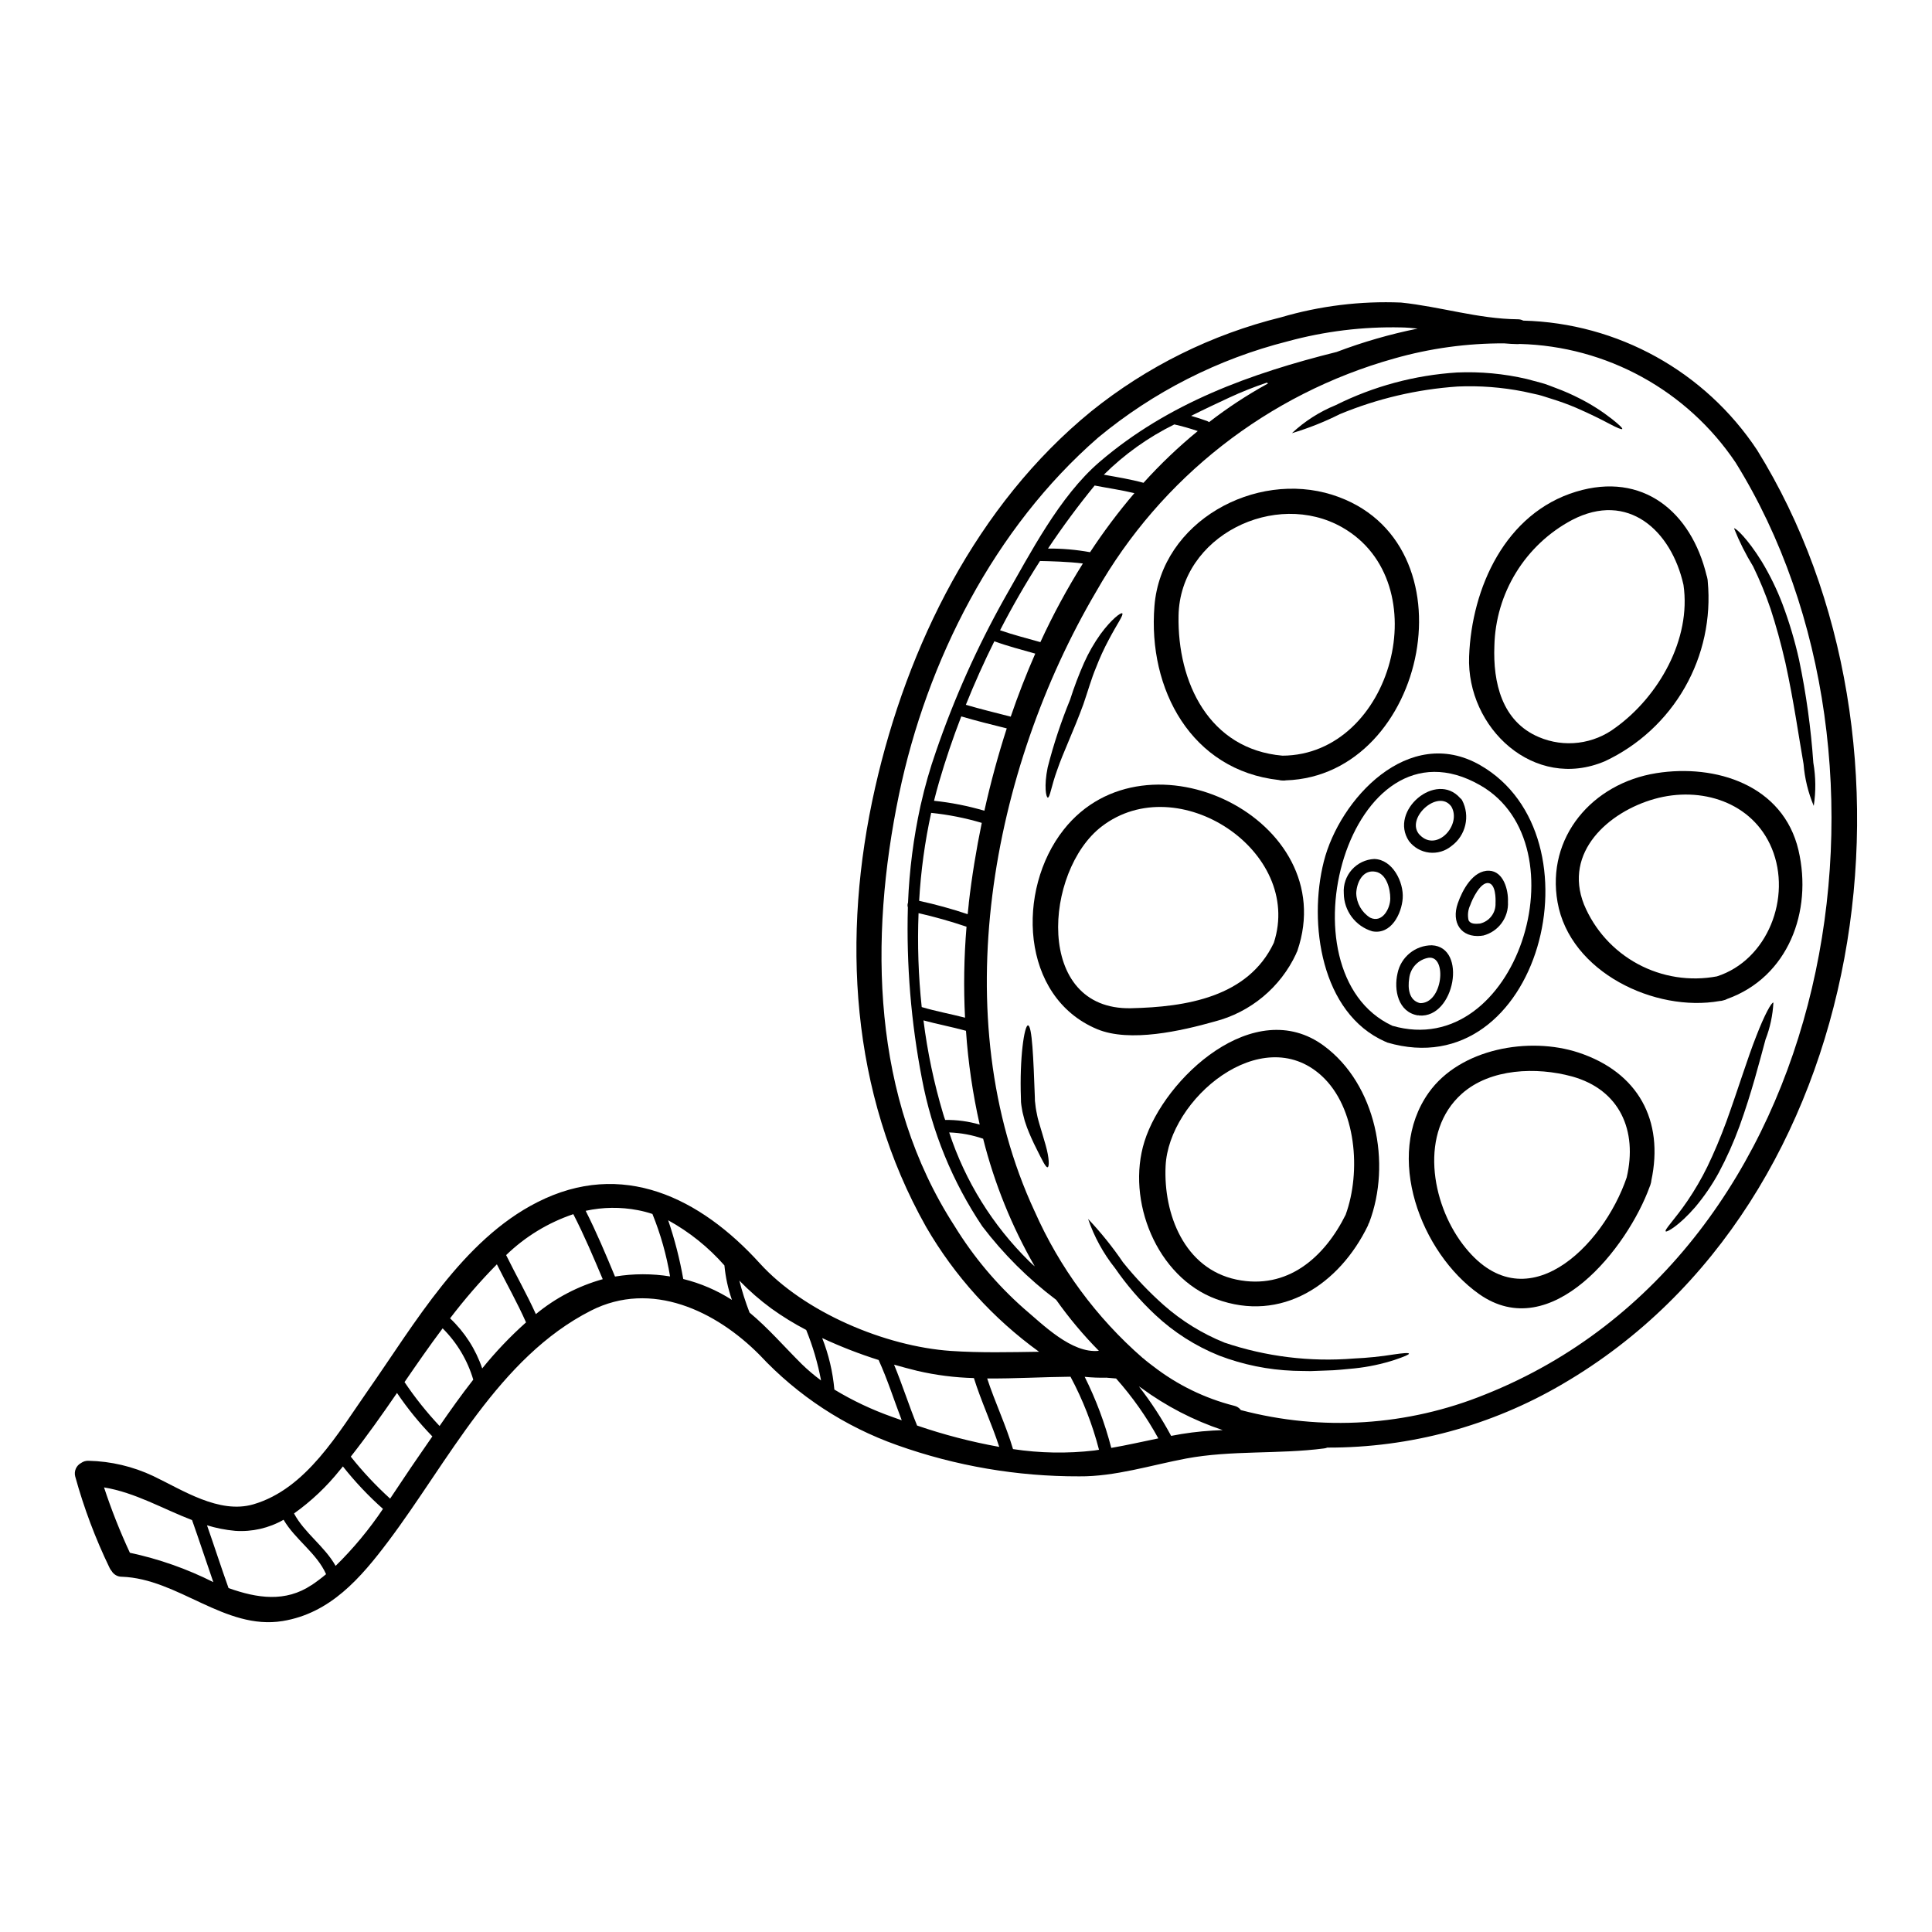 <?xml version="1.0" encoding="UTF-8"?>
<!-- Uploaded to: ICON Repo, www.svgrepo.com, Generator: ICON Repo Mixer Tools -->
<svg fill="#000000" width="800px" height="800px" version="1.1" viewBox="144 144 512 512" xmlns="http://www.w3.org/2000/svg">
 <g>
  <path d="m624.55 346.13c0.66 3.781 0.695 7.644 0.113 11.438-1.488-3.531-2.398-7.281-2.703-11.105-1.23-6.914-2.547-16.484-4.809-26.824-1.18-5.156-2.523-9.984-3.938-14.312-1.301-3.824-2.84-7.566-4.609-11.203-1.973-3.215-3.668-6.594-5.066-10.098 0.352-0.238 3.578 2.676 7.375 8.844 2.164 3.59 4 7.367 5.488 11.285 1.793 4.785 3.254 9.691 4.367 14.684 1.883 9 3.144 18.121 3.781 27.293z"/>
  <path d="m620.62 369.33c3.773 16.195-2.723 33.625-18.945 39.418v0.004c-0.293 0.168-0.613 0.285-0.945 0.348-0.316 0.109-0.652 0.168-0.988 0.18-17.121 3.051-39.707-7.617-42.977-26.188-3.051-17.207 9.199-31.488 26.168-34.195 15.711-2.504 33.625 3.117 37.688 20.434zm-21.621 33.422c13.453-4.328 19.883-20.941 14.562-33.891-5.09-12.316-18.809-16.617-31.145-13.125-12.047 3.402-24.168 14.047-18.633 27.984 2.801 6.727 7.828 12.285 14.238 15.746 6.41 3.465 13.812 4.625 20.977 3.285z"/>
  <path d="m613.97 409.7c-0.172 3.348-0.875 6.644-2.086 9.77-1.602 5.902-3.688 14.133-6.914 23.047h-0.004c-1.535 4.215-3.367 8.312-5.484 12.27-1.77 3.234-3.859 6.289-6.231 9.109-4.195 4.848-7.531 6.738-7.816 6.43-0.438-0.395 2.394-3.148 5.731-8.035v0.004c1.973-2.902 3.742-5.938 5.289-9.086 1.73-3.578 3.445-7.617 5.047-11.961 3.148-8.715 5.621-16.84 7.902-22.59 2.215-5.769 4.106-9.152 4.566-8.957z"/>
  <path d="m609.64 263.25c47.961 77.242 30.887 199.46-51.492 247.5h0.004c-18.914 11.117-40.469 16.945-62.406 16.879-0.27 0.117-0.559 0.191-0.855 0.219-12.07 1.574-24.562 0.438-36.547 2.676-9.219 1.734-18.832 4.809-28.316 4.723h0.004c-16.445 0.051-32.777-2.746-48.27-8.266-13.879-4.914-26.367-13.102-36.414-23.863-11.566-11.703-28.711-19.934-44.734-11.789-24.43 12.402-37.816 40.012-53.688 61.105-7.352 9.77-15.387 19.098-28.027 21.16-15.324 2.504-27.684-11.262-42.652-11.742l0.004 0.004c-1.102-0.004-2.121-0.59-2.68-1.539-0.215-0.242-0.391-0.516-0.527-0.812-3.762-7.777-6.809-15.879-9.105-24.207-0.383-1.422 0.273-2.918 1.574-3.602 0.57-0.406 1.266-0.609 1.969-0.574 5.926 0.133 11.758 1.508 17.117 4.039 7.793 3.711 17.43 10.121 26.516 7.512 14.113-4.106 22.543-18.969 30.488-30.309 12.262-17.512 24.961-39.719 44.77-49.75 22.496-11.449 43.195-1.219 59 16.199 11.766 12.949 33.164 21.996 50.637 23.199 7.793 0.527 15.586 0.332 23.355 0.219v0.004c-12.195-8.809-22.398-20.086-29.941-33.105-20.074-35.621-22.434-76.934-13.52-116.33 8.516-37.688 26.93-75.02 57.289-99.801 14.75-11.871 31.922-20.375 50.305-24.914 10.316-3.035 21.062-4.352 31.809-3.906 10.383 1.074 20.414 4.328 30.906 4.434 0.508-0.008 1.016 0.113 1.465 0.352 25.012 0.641 48.137 13.434 61.965 34.285zm-72.027 250.29c93.129-37.16 115.61-167.63 66.328-246.98-12.855-19.109-34.172-30.816-57.195-31.406-0.176 0.023-0.352 0.035-0.527 0.043-1.18-0.023-2.363-0.086-3.543-0.195v-0.004c-9.879-0.043-19.715 1.309-29.215 4.016-33.426 9.371-61.801 31.562-78.953 61.746-27.77 47.191-40.215 112.82-16.332 164.23l0.004-0.004c6.582 14.914 16.363 28.191 28.652 38.898 0.23 0.137 0.438 0.305 0.613 0.504 0.703 0.57 1.43 1.141 2.172 1.691h0.004c6.359 4.93 13.664 8.492 21.465 10.469 0.707 0.152 1.332 0.559 1.758 1.141 21.465 5.676 44.195 4.219 64.762-4.148zm-17.922-282.46c-1.449-0.152-2.918-0.289-4.387-0.309-10.141-0.227-20.262 1.016-30.047 3.684-18.434 4.664-35.594 13.379-50.234 25.508-27.516 23.93-45.402 59.152-52.777 94.582-7.969 38.375-7.246 80.422 14.73 114.38 4.992 8.129 11.16 15.473 18.301 21.793 5.051 4.258 12.734 12.051 19.934 11.262-4.129-4.184-7.91-8.699-11.305-13.5-7.398-5.574-13.992-12.141-19.602-19.512-7.91-11.812-13.344-25.102-15.98-39.074-2.894-14.961-4.144-30.195-3.731-45.43-0.129-0.41-0.113-0.852 0.043-1.254 0.348-8.617 1.453-17.188 3.293-25.613 0.027-0.156 0.066-0.312 0.109-0.461 1.062-4.727 2.398-9.391 3.996-13.961 4.812-14.031 10.879-27.602 18.129-40.543 6.891-12.008 14.562-27.043 25.223-36.211 18.215-15.629 40.148-23.484 62.84-29.148 6.977-2.644 14.156-4.715 21.465-6.191zm-39.859 14.66c0.066-0.043 0.133-0.066 0.195-0.109h0.004c-0.102-0.066-0.191-0.145-0.266-0.242-3.414 1.145-6.762 2.477-10.027 3.992-3.148 1.473-6.586 3.074-10.078 4.828 1.406 0.395 2.809 0.859 4.215 1.363 0.195 0.07 0.375 0.172 0.527 0.309 4.871-3.777 10.031-7.168 15.43-10.141zm-14.5 277.38 2.699-0.129c-7.734-2.574-15.023-6.348-21.59-11.176-0.195-0.129-0.395-0.266-0.613-0.395h-0.004c3.211 4.121 6.066 8.504 8.539 13.105 3.621-0.719 7.285-1.188 10.969-1.406zm-3.938-264.89c-2.027-0.695-4.094-1.281-6.188-1.754-6.906 3.402-13.215 7.902-18.68 13.324 3.512 0.633 7.047 1.203 10.512 2.148h0.004c4.441-4.922 9.246-9.504 14.375-13.711zm-22.895 269.48c4.172-0.723 8.32-1.668 12.469-2.523-3.121-5.695-6.875-11.02-11.191-15.871-0.859-0.09-1.734-0.152-2.59-0.219-1.914 0.047-3.828-0.027-5.731-0.223 3.004 6.016 5.363 12.328 7.043 18.836zm6.125-253.02c-3.488-0.836-7.023-1.34-10.531-2.019-4.348 5.312-8.469 10.883-12.359 16.703 3.738-0.027 7.473 0.297 11.148 0.965 3.582-5.457 7.504-10.684 11.742-15.648zm-10.629 253.71 1.25-0.195h0.004c-1.738-6.731-4.273-13.23-7.555-19.359-7.352 0.062-14.75 0.523-22.082 0.461 2.062 6.32 4.961 12.336 6.848 18.719h0.004c7.125 1.078 14.359 1.207 21.516 0.375zm-3.019-235.07c-3.777-0.484-8.848-0.613-11.371-0.656-3.801 5.926-7.328 12.043-10.578 18.352 3.512 1.227 7.113 2.129 10.691 3.148l-0.004-0.004c3.301-7.18 7.062-14.141 11.262-20.84zm-14.227 184.93c0.461 0.461 0.965 0.902 1.473 1.344-6.094-10.594-10.695-21.977-13.68-33.828-2.898-1-5.93-1.562-8.996-1.668 4.238 12.914 11.508 24.625 21.203 34.152zm-4.894-144.34c1.934-5.664 4.102-11.234 6.5-16.703-3.621-1.031-7.285-1.969-10.844-3.269-2.746 5.527-5.262 11.141-7.551 16.836 3.926 1.137 7.906 2.125 11.895 3.137zm-6.981 24.934c1.625-7.309 3.602-14.617 5.926-21.82-4.019-1.008-8.078-1.996-12.051-3.18-2.238 5.793-4.207 11.609-5.902 17.449-0.465 1.602-0.902 3.25-1.32 4.918v-0.004c4.519 0.469 8.988 1.352 13.348 2.637zm3.938 168.59c-2-6.172-4.785-12.051-6.719-18.242-5.051-0.129-10.07-0.77-14.988-1.91-2.043-0.504-4.106-1.051-6.168-1.645 2.191 5.309 3.938 10.82 6.102 16.137 7.106 2.438 14.391 4.332 21.789 5.66zm-8.078-144.06c0.812-7.047 1.969-14.168 3.445-21.312-4.379-1.301-8.867-2.191-13.41-2.652-1.676 7.672-2.742 15.469-3.184 23.309 4.348 0.945 8.641 2.125 12.859 3.543 0.105-0.977 0.195-1.941 0.305-2.887zm2.898 58.648c-1.852-8.184-3.066-16.496-3.637-24.863-3.734-1.031-7.531-1.734-11.262-2.754 1.047 8.367 2.785 16.633 5.199 24.711 0.152 0.57 0.355 1.121 0.551 1.668v0.004c3.098-0.051 6.188 0.367 9.164 1.238zm-3.887-28.34c-0.406-8.035-0.273-16.086 0.395-24.105-4.172-1.41-8.414-2.609-12.711-3.594-0.324 8.305-0.043 16.625 0.836 24.891 3.789 1.125 7.676 1.828 11.496 2.816zm-19.363 105.78 2.59 0.922c-2.043-5.332-3.754-10.777-6.125-15.977-5.109-1.613-10.105-3.555-14.957-5.816 1.723 4.371 2.809 8.969 3.227 13.648 4.828 2.922 9.945 5.34 15.266 7.223zm-18.793-9.637c-0.859-4.582-2.176-9.062-3.934-13.383-3.223-1.676-6.316-3.586-9.266-5.707-3.019-2.215-5.848-4.684-8.453-7.375 0.73 2.875 1.633 5.707 2.703 8.473 4.984 4.148 9.09 8.934 13.723 13.543l-0.004 0.004c1.641 1.602 3.387 3.086 5.231 4.445zm-23.617-21.332h0.004c-1.035-2.961-1.703-6.035-1.996-9.156-4.238-4.82-9.281-8.867-14.906-11.961 1.73 5.078 3.066 10.281 3.996 15.562 4.582 1.129 8.949 3.004 12.926 5.555zm-16.398-6.234h0.004c-0.945-5.672-2.516-11.227-4.676-16.555-1.262-0.422-2.555-0.762-3.863-1.008-4.574-0.879-9.277-0.82-13.828 0.172 2.879 5.688 5.332 11.543 7.769 17.406 0.035 0.008 0.074 0.008 0.109 0 4.805-0.785 9.703-0.789 14.508-0.016zm-17.844 0.723c-2.461-5.816-4.894-11.609-7.793-17.23h0.004c-6.664 2.246-12.746 5.949-17.801 10.844v0.023c2.57 5.223 5.469 10.316 7.871 15.625 5.199-4.297 11.246-7.453 17.742-9.262zm-20.324 11.453c-2.328-5.266-5.156-10.234-7.727-15.387v0.004c-4.438 4.5-8.578 9.281-12.402 14.309 3.879 3.664 6.805 8.223 8.516 13.277 3.531-4.379 7.414-8.461 11.613-12.203zm-13.98 15.188v0.004c-1.523-5.148-4.316-9.828-8.121-13.613-3.492 4.652-6.805 9.445-10.102 14.246l0.004-0.004c2.773 4.125 5.879 8.016 9.285 11.637 2.785-4.031 5.75-8.223 8.934-12.285zm-14.707 20.633c1.246-1.797 2.523-3.664 3.859-5.598h0.004c-3.457-3.555-6.594-7.41-9.371-11.52-3.938 5.727-7.945 11.414-12.25 16.879v-0.004c3.168 3.988 6.656 7.707 10.426 11.129 2.504-3.703 4.918-7.41 7.332-10.887zm-9.223 13.609h0.004c-3.867-3.434-7.426-7.199-10.629-11.262-0.242 0.332-0.508 0.637-0.789 0.965-3.5 4.383-7.594 8.254-12.16 11.504 2.699 5.117 8.121 8.711 11.02 13.895 4.691-4.598 8.898-9.664 12.559-15.117zm-18.922 20.191h0.004c1.332-0.895 2.613-1.863 3.84-2.894-2.504-5.617-8.188-9.152-11.262-14.422h0.004c-3.891 2.223-8.348 3.246-12.816 2.941-2.539-0.23-5.043-0.723-7.481-1.469 1.934 5.531 3.731 11.109 5.707 16.637 7.609 2.707 15.074 3.824 22.008-0.809zm-26.031-0.766c-1.91-5.488-3.707-10.996-5.641-16.461-7.789-2.988-15.078-7.309-23.332-8.66 1.945 5.902 4.231 11.684 6.852 17.32 7.676 1.637 15.113 4.254 22.125 7.785z"/>
  <path d="m596.57 298.08c0.914 9.773-1.207 19.59-6.074 28.109-4.867 8.523-12.242 15.34-21.125 19.52-18.809 8.035-36.766-8.824-36.043-27.746 0.68-18.176 9.574-37.949 28.34-43.66 17.711-5.375 30.531 5.356 34.594 22.211h0.004c0.09 0.242 0.156 0.492 0.195 0.75 0.066 0.266 0.105 0.543 0.109 0.816zm-24.43 38.742c11.414-8.234 20.105-23.441 18-37.82-3.207-14.375-14.684-24.953-29.566-17.184h-0.004c-6.07 3.234-11.176 8.027-14.785 13.887-3.613 5.859-5.598 12.574-5.758 19.453-0.375 9.613 1.91 20.016 11.809 24.188 3.305 1.406 6.926 1.91 10.488 1.469 3.566-0.445 6.953-1.82 9.816-3.992z"/>
  <path d="m562.28 422.93c15.871 5.223 22.738 18 19.336 33.957-0.016 0.289-0.074 0.578-0.176 0.852-0.059 0.266-0.148 0.523-0.266 0.77-5.75 15.914-26.008 42.055-45.266 28.383-15.352-10.887-25.191-36.605-13.277-53.336 8.324-11.703 26.609-14.906 39.648-10.625zm12.82 33.062c2.875-12.273-1.754-23.223-14.562-26.738-9.285-2.523-21.555-2.172-29.148 4.609-11.281 10.055-8.164 28.801 0.266 39.906 16.312 21.527 37.23 0.59 43.445-17.762z"/>
  <path d="m571.23 255.08c1.891 1.496 2.832 2.418 2.68 2.613-0.152 0.195-1.387-0.309-3.449-1.406-2.062-1.098-5.07-2.609-8.867-4.258-2.066-0.875-4.176-1.641-6.32-2.301-1.18-0.355-2.363-0.789-3.578-1.098-1.25-0.266-2.547-0.57-3.887-0.859h0.004c-5.766-1.145-11.645-1.594-17.516-1.34-10.75 0.73-21.305 3.207-31.258 7.336-4.066 2.043-8.305 3.727-12.664 5.023 3.375-3.16 7.305-5.672 11.586-7.418 10.031-5.008 20.969-7.953 32.16-8.66 6.195-0.266 12.398 0.312 18.438 1.711 1.383 0.375 2.719 0.723 4.016 1.074s2.523 0.879 3.711 1.32c2.199 0.809 4.348 1.754 6.43 2.832 3.008 1.527 5.859 3.348 8.516 5.43z"/>
  <path d="m538.64 374.75c3.816 0.152 5.117 5.117 4.984 8.211 0.238 4.184-2.523 7.949-6.586 8.977-0.082 0.012-0.164 0.012-0.246 0-0.062 0.023-0.129 0.047-0.195 0.062-5.488 0.594-8.012-3.598-6.277-8.582 1.188-3.445 3.996-8.824 8.32-8.668zm1.688 8.605c0.066-1.32 0.023-5.051-1.867-5.332-2.129-0.309-4.328 4.328-4.828 5.836v-0.004c-0.594 1.238-0.754 2.637-0.461 3.977 0.461 1.117 1.969 1.031 3.051 0.922 2.488-0.582 4.215-2.848 4.106-5.402z"/>
  <path d="m536.25 346.77c32.84 18.809 15.742 85.34-24.629 73.508h0.004c-0.133-0.055-0.258-0.121-0.375-0.199-0.062-0.023-0.109-0.023-0.172-0.043-17.035-7.531-20.367-31.414-16.266-47.676 4.168-16.57 22.484-36.434 41.438-25.59zm-23.266 69.07c32.945 9.504 50.875-47.957 23.289-63.738-34.66-19.867-53.754 49.562-23.289 63.738z"/>
  <path d="m531.46 356.05c2.207 4.188 1.012 9.359-2.809 12.156-1.652 1.359-3.789 1.984-5.91 1.738-2.125-0.25-4.059-1.352-5.352-3.051-5.375-8.035 7.242-18.656 13.586-11.371 0.199 0.133 0.367 0.316 0.484 0.527zm-11.176 9.242c4.504 4.629 11.176-2.754 8.32-7.574-3.527-4.832-12.418 3.332-8.34 7.57z"/>
  <path d="m523.45 394.51c9.445 0.441 6.082 19.312-3.312 18.613h-0.004c-0.082-0.012-0.164-0.035-0.238-0.066-0.066 0-0.133 0.023-0.199 0.023-5.18-0.902-6.363-6.738-5.332-11.152h-0.004c0.895-4.309 4.684-7.406 9.09-7.418zm-3.117 15.332c6.039 0.133 7.223-12.617 2.281-12.027v-0.004c-2.75 0.461-4.859 2.695-5.16 5.469-0.414 2.644-0.062 5.871 2.879 6.562z"/>
  <path d="m517.39 502.73c0.062 0.238-1.23 0.789-3.688 1.621v0.004c-3.481 1.137-7.07 1.898-10.711 2.281-2.281 0.195-4.852 0.527-7.531 0.57-1.34 0.066-2.723 0.109-4.148 0.152-1.473 0-2.988-0.062-4.523-0.086h0.004c-6.738-0.254-13.383-1.613-19.68-4.016-6.281-2.523-12.035-6.191-16.969-10.82-3.973-3.723-7.539-7.856-10.629-12.336-3.117-3.91-5.539-8.328-7.156-13.062 3.383 3.574 6.477 7.414 9.242 11.484 3.281 4.086 6.898 7.887 10.82 11.367 4.754 4.188 10.184 7.539 16.059 9.914 11.035 3.731 22.719 5.164 34.328 4.215 3.543-0.156 7.074-0.516 10.578-1.078 2.488-0.371 3.938-0.48 4.004-0.211z"/>
  <path d="m508.2 371.64c4.871 0.133 7.836 6.148 7.531 10.426-0.289 4.082-3.051 9.703-8.059 8.738-4.457-1.324-7.519-5.41-7.551-10.059-0.164-2.285 0.602-4.539 2.121-6.254 1.52-1.715 3.668-2.742 5.957-2.852zm-1.117 15.539c3.203 1.574 5.375-2.391 5.352-5.117 0-2.461-0.965-6.5-3.906-7.047-3.426-0.637-5.008 2.922-5.117 5.727h0.004c0.082 2.621 1.453 5.031 3.668 6.438z"/>
  <path d="m494.86 421.16c13.809 10.207 17.957 31.168 11.984 46.863v-0.004c-0.047 0.109-0.109 0.211-0.176 0.309-0.039 0.156-0.09 0.309-0.152 0.461-7.551 15.562-22.891 25.879-40.234 19.473-15.742-5.816-23.898-26.121-18.984-41.773 5.281-16.793 29.164-38.938 47.562-25.328zm5.773 44.691c4.082-11.238 2.898-28.316-6.453-36.809-15.891-14.422-40.473 6.211-41.285 23.988-0.594 12.641 4.918 27.16 18.766 30.07 13.492 2.809 23.324-5.84 28.988-17.254z"/>
  <path d="m497.11 275.14c38.062 12.094 25.191 74.391-12.293 75.66-0.312 0.062-0.629 0.074-0.945 0.043-0.32 0.004-0.637-0.039-0.945-0.129-23.199-2.57-34.766-24.039-32.988-46.117 1.801-22.406 26.715-35.953 47.172-29.457zm-13.238 69.121c29.105-0.152 41.441-45.898 15.852-60.492-17.711-10.098-43.023 2.195-43.395 23.398-0.332 17.668 8.094 35.402 27.543 37.094z"/>
  <path d="m425.89 363.87c21.996-27.875 73.816-2.719 61.941 32.066-0.062 0.199-0.152 0.395-0.266 0.57 0 0.066-0.043 0.156-0.066 0.219-4.152 8.941-12.098 15.551-21.648 18-8.66 2.438-22.434 5.641-31.125 2-20.363-8.543-21.438-36.918-8.836-52.855zm55.688 29.984c7.922-24.301-25.441-46.359-45.633-30.82-15.23 11.68-17.957 48.707 7.793 48.156 14.516-0.324 31.008-2.894 37.84-17.336z"/>
  <path d="m441.41 306.54c0.418 0.395-1.363 2.785-3.543 6.934-1.301 2.418-2.441 4.918-3.426 7.481-1.207 2.875-2.106 6.102-3.332 9.68-2.59 7.086-5.422 12.93-6.938 17.406-1.574 4.281-1.93 7.398-2.5 7.332-0.441-0.043-1.055-2.988-0.023-8.016 1.562-6.117 3.551-12.113 5.945-17.953 1.055-3.328 2.297-6.598 3.711-9.789 1.191-2.656 2.641-5.184 4.332-7.555 2.938-4.004 5.441-5.828 5.773-5.519z"/>
  <path d="m421.12 447.52c0.965 3.422 0.988 5.703 0.504 5.812s-1.406-1.824-2.941-4.891v-0.004c-0.941-1.84-1.785-3.731-2.527-5.664-0.195-0.57-0.395-1.141-0.59-1.734-0.176-0.656-0.332-1.316-0.504-1.969-0.172-0.652-0.219-1.273-0.355-1.934-0.043-0.352-0.086-0.527-0.129-1.055l-0.023-1.008c-0.395-10.867 0.926-19.316 1.867-19.336 1.098 0 1.449 8.734 1.824 19.074l0.023 0.965c0 0.109 0.066 0.594 0.109 0.859h-0.004c0.059 0.617 0.145 1.23 0.266 1.84 0.109 0.547 0.215 1.098 0.328 1.625 0.109 0.527 0.309 1.094 0.441 1.621 0.609 2.129 1.25 4.082 1.711 5.797z"/>
 </g>
</svg>